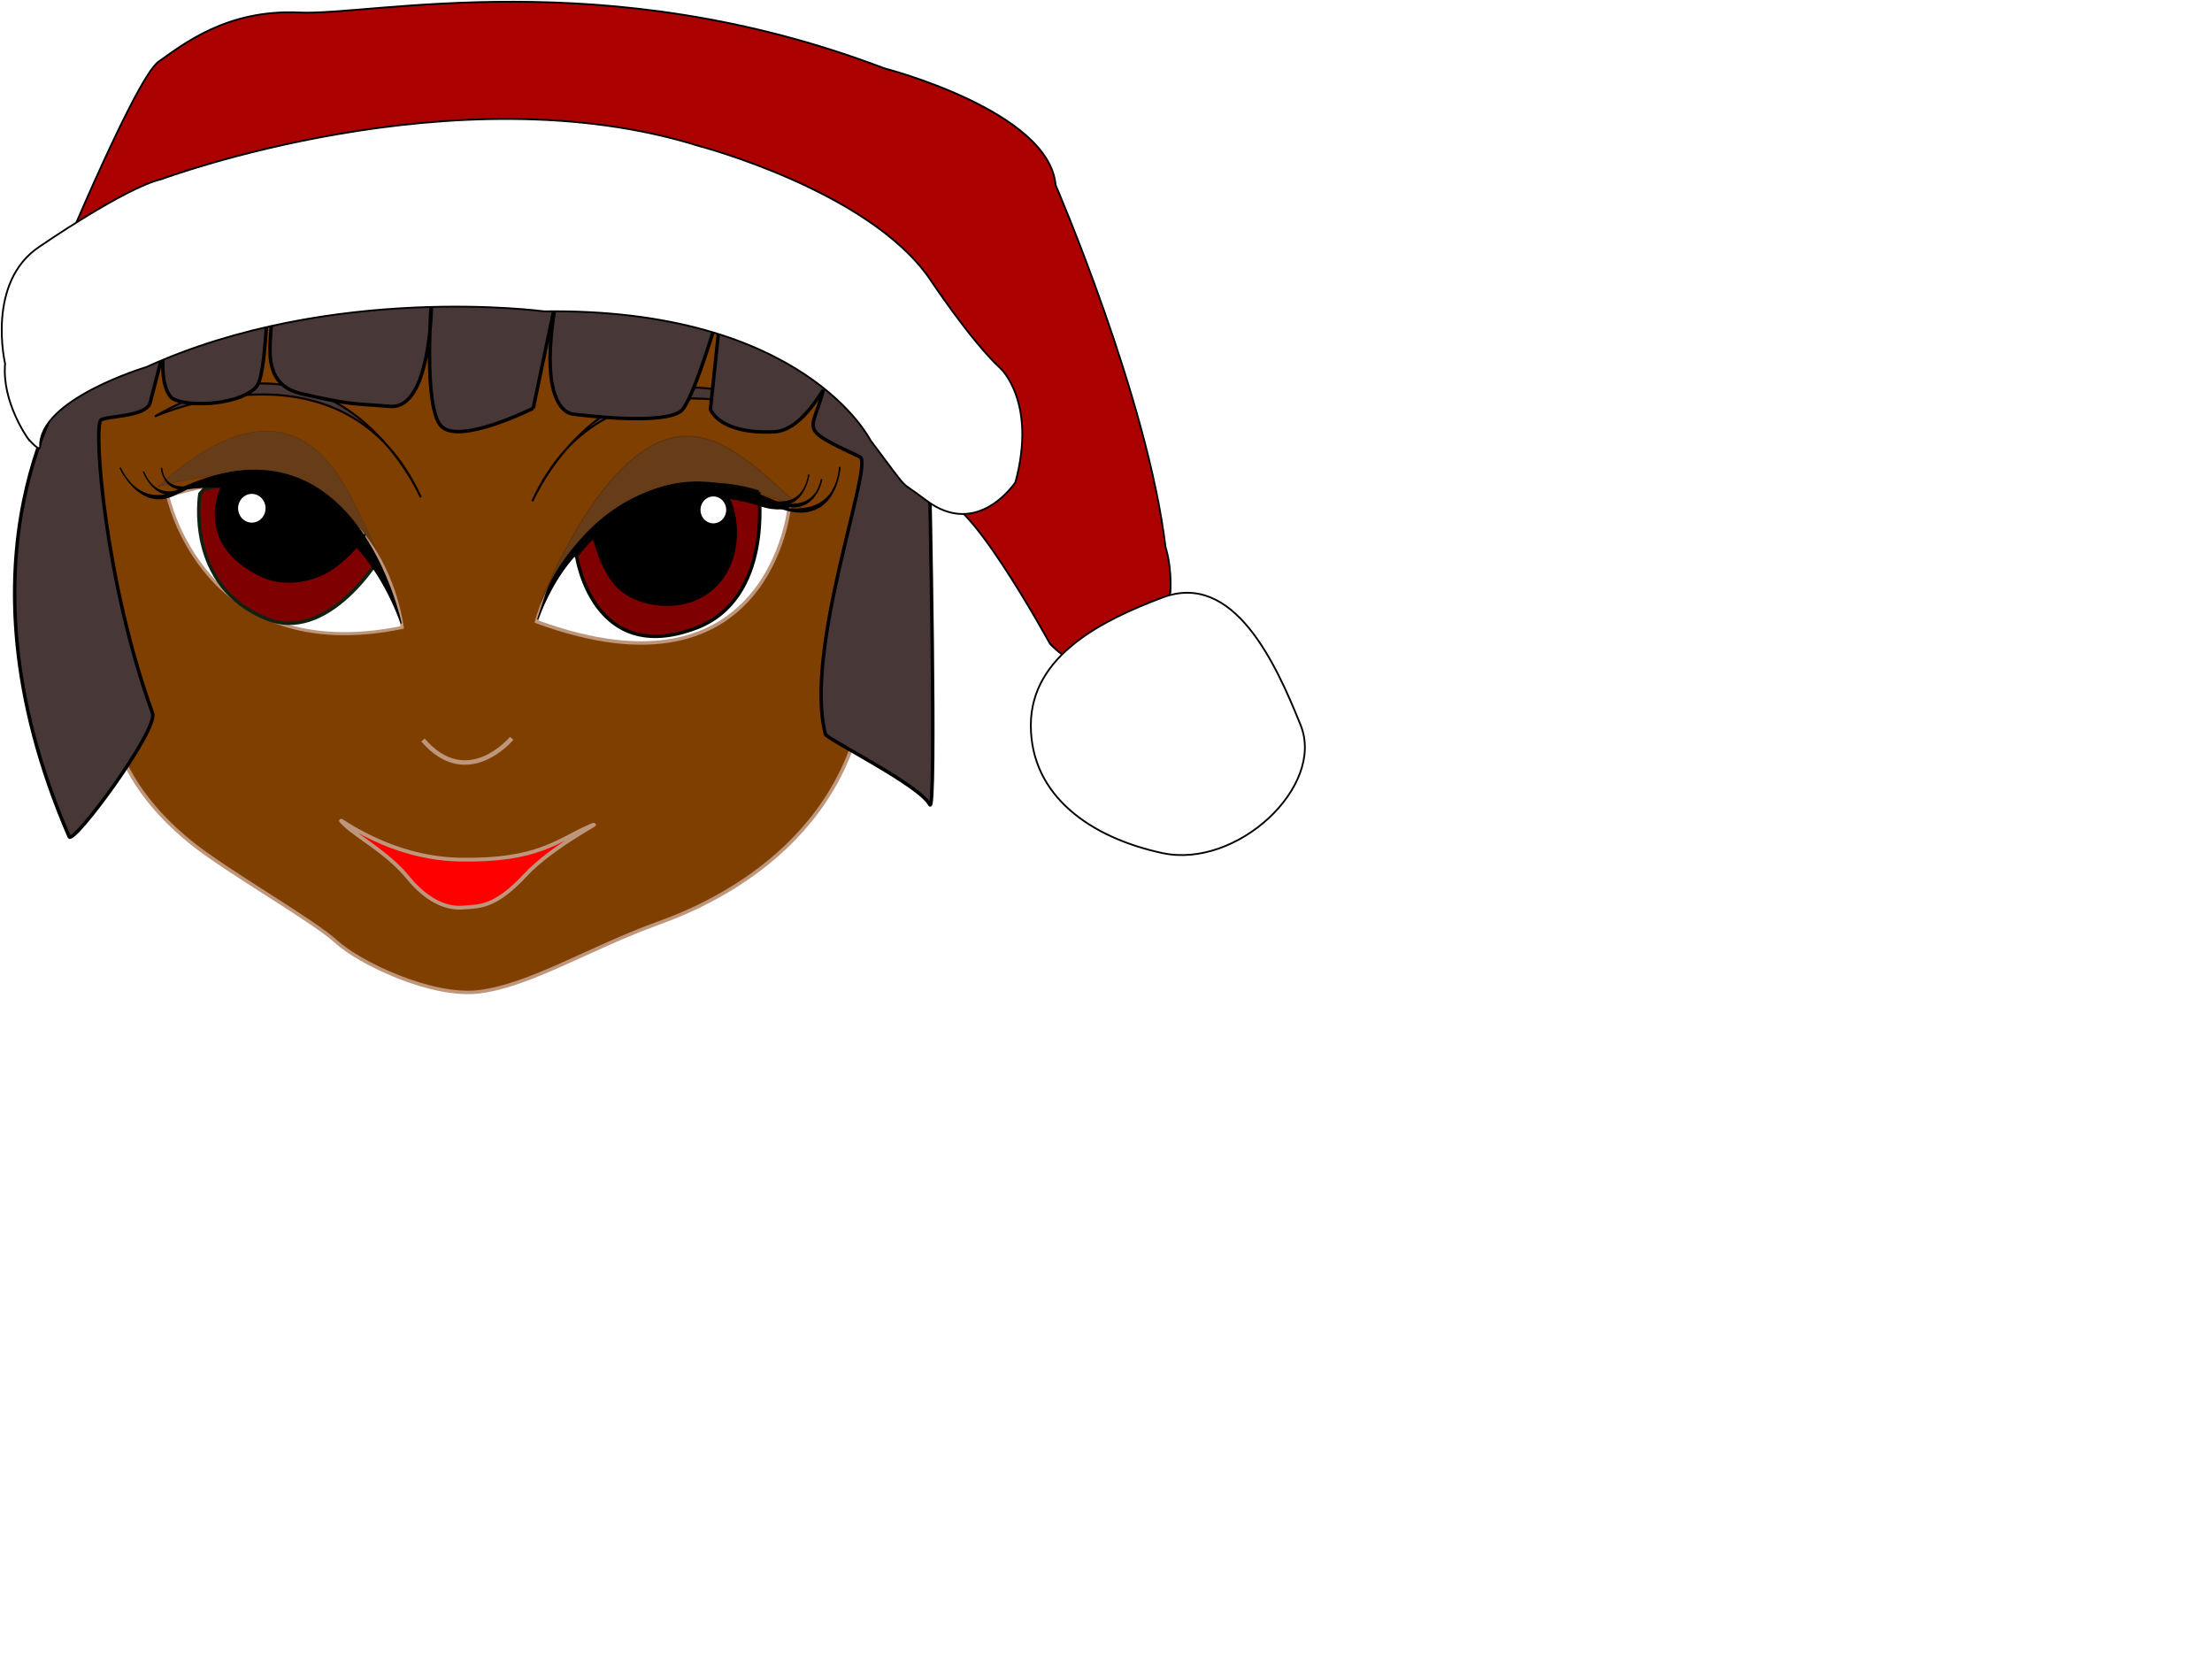 <?xml version="1.0"?><svg width="640" height="480" xmlns="http://www.w3.org/2000/svg" xmlns:xlink="http://www.w3.org/1999/xlink">
 <title>Black santa helper</title>
 <defs>
  <linearGradient id="linearGradient4606">
   <stop stop-color="#ffffff" id="stop4608" offset="0"/>
   <stop stop-color="#ffffff" id="stop4610" offset="1"/>
  </linearGradient>
  <linearGradient id="linearGradient4580">
   <stop stop-color="#a37e5a" offset="0" id="stop4582"/>
   <stop stop-color="#483737" offset="1" id="stop4584"/>
  </linearGradient>
  <filter id="filter6426" height="1.248" y="-0.124" width="1.143" x="-0.071">
   <feGaussianBlur id="feGaussianBlur6428" stdDeviation="0.902"/>
  </filter>
  <linearGradient y2="0.669" x2="0.645" y1="0.669" x1="0.581" gradientTransform="matrix(1,0,0,1.081,-1.182,-4.83)" id="linearGradient8384" xlink:href="#linearGradient4580"/>
  <linearGradient y2="0.681" x2="0.645" y1="0.681" x1="0.581" gradientTransform="matrix(1,0,0,1.081,-1.182,-4.83)" id="linearGradient8390" xlink:href="#linearGradient4580"/>
  <linearGradient y2="-1.025" x2="-0.769" y1="-1.025" x1="-0.824" gradientTransform="matrix(2.625,-0.158,0.155,2.569,-89.958,29.652)" id="linearGradient2568" xlink:href="#linearGradient4606"/>
 </defs>
 <g>
  <title>Layer 1</title>
  <g display="inline" id="layer4">
   <path fill="#7f3f00" fill-rule="evenodd" stroke="#bd967b" stroke-width="1px" id="path3247" d="m26.029,137.405c4.59,15.348 8.202,30.308 5.907,46.78c-1.87,13.419 -4.529,37.368 23.731,59.918c10.304,8.23 35.083,22.337 41.577,28.338c6.507,6.013 27.559,16.265 41.486,14.498c3.696,-0.469 7.549,-1.503 11.563,-2.901c4.014,-1.399 8.189,-3.163 12.527,-5.094c4.338,-1.93 8.84,-4.027 13.508,-6.089c4.668,-2.063 9.503,-4.092 14.508,-5.889c22.318,-8.013 61.404,-29.915 60.342,-80.757c-0.72,-33.978 22.378,-56.537 18.499,-49.94l2.398,1.789c-14.664,-43.246 -29.656,-43.109 -35.681,-51.223c0,0 -23.958,-11.07 -42.91,-6.856c-28.458,-3.749 -38.999,-2.319 -68.021,-0.451c0,0 -32.6,-1.049 -50.324,-0.822c-58.593,0.75 -39.243,16.777 -40.793,21.168c-7.453,21.112 -13.918,18.808 -8.319,37.53z"/>
  </g>
  <g display="inline" id="layer8">
   <path opacity="0.667" fill="url(#linearGradient8384)" fill-rule="evenodd" stroke="#3b210a" stroke-width="0.232" stroke-miterlimit="4" filter="url(#filter6426)" id="path4554" d="m156.375,174.342c0,0 9.077,-23.069 21.453,-36.516c20.836,-22.64 35.225,-8.293 54.044,9.207c0,0 -29.956,-12.841 -42.927,-3.504c-30.131,21.688 -23.75,18.275 -32.57,30.814z"/>
   <path opacity="0.667" fill="url(#linearGradient8390)" fill-rule="evenodd" stroke="#4c2c10" stroke-width="0.232" stroke-miterlimit="4" filter="url(#filter6426)" id="path5792" d="m116.399,178.752c0,0 -7.219,-21.224 -16.078,-37.209c-16.282,-29.378 -40.029,-14.008 -54.703,-0.684c0,0 34.184,-9.921 45.677,1.186c26.696,25.8 17.709,20.629 25.104,36.707z"/>
  </g>
  <g display="inline" id="layer9">
   <path fill="url(#linearGradient2568)" fill-rule="evenodd" stroke="#bd967b" stroke-width="1px" id="path4358" d="m155.255,179.865c0,0 10.633,-47.716 73.106,-33.174c0,0 -5.498,57.984 -73.106,33.174z"/>
   <path fill="#ffffff" fill-rule="evenodd" stroke="#bd967b" stroke-width="0.9" stroke-miterlimit="4" id="path4398" d="m116.368,181.538c0,0 -6.343,-57.293 -67.824,-38.002c0,0 10.43,49.818 67.824,38.002z"/>
  </g>
  <g transform="rotate(-0.637 138.434,162.085) " display="inline" id="layer12">
   <path fill="#7f0000" fill-rule="evenodd" stroke="#000600" stroke-width="1px" id="path6920" d="m219.742,143.298c0,0 3.823,30.903 -18.549,39.094c-29.867,10.934 -34.266,-20.786 -34.266,-20.786l-0.21,-0.34c0,0 20.352,-28.659 53.025,-17.967z"/>
   <path fill="#7f0000" fill-rule="evenodd" stroke="#112111" stroke-width="1px" id="path4402" d="m108.468,163.004c0,0 -14.523,22.223 -31.253,15.437c-23.91,-9.698 -19.168,-36.432 -19.168,-36.432l1.17,-1.345c0,0 37.168,-9.821 49.252,22.339z"/>
  </g>
  <g display="inline" id="layer7">
   <path fill="none" fill-rule="evenodd" stroke="#000000" stroke-width="1px" id="path4242" d="m-9.696,104.352l0,0z"/>
   <g id="g5818">
    <path fill="#000000" fill-rule="evenodd" stroke="#000000" stroke-width="0.307" stroke-miterlimit="4" d="m155.545,179.239c0,0 0.359,-1.016 2.356,-7.163c1.756,-5.405 6.12,-11.797 11.692,-17.637c5.571,-5.841 12.85,-10.893 22.305,-13.608c8.433,-2.421 19.539,-2.309 36.276,5.996c0,0 -3.18,1.193 -8.061,-0.48c-5.103,-1.749 -13.152,-3.258 -21.075,-2.3c-7.923,0.959 -16.485,3.571 -24.344,9.25c-7.859,5.68 -14.037,12.714 -19.149,25.942z" id="path6106"/>
    <path fill="#000000" fill-rule="evenodd" stroke="#000000" stroke-width="0.46" stroke-miterlimit="4" d="m243.001,135.095c0,0 -1.051,18.24 -18.265,11.492c0,0 16.677,5.15 18.265,-11.492z" id="path6110"/>
    <path fill="#000000" fill-rule="evenodd" stroke="#000000" stroke-width="0.46" stroke-miterlimit="4" d="m237.719,138.636c0,0 -1.932,12.265 -14.5,6.333c0,0 12.262,4.807 14.5,-6.333z" id="path6112"/>
    <path fill="#000000" fill-rule="evenodd" stroke="#000000" stroke-width="0.409" stroke-miterlimit="4" d="m234.026,137.275c0,0 -1.765,13.46 -13.94,6.841c0,0 11.871,5.381 13.94,-6.841z" id="path6116"/>
   </g>
   <g id="g5824">
    <path fill="#000000" fill-rule="evenodd" stroke="#000000" stroke-width="0.305" stroke-miterlimit="4" d="m116.069,180.392c0,0 -13.247,-63.787 -65.213,-38.372c0,0 46.984,-11.356 65.213,38.372z" id="path6150"/>
    <path fill="#000000" fill-rule="evenodd" stroke="#000000" stroke-width="0.407" stroke-miterlimit="4" d="m34.736,135.33c0,0 7.288,15.952 19.472,5.252c0,0 -12.29,9.132 -19.472,-5.252z" id="path6152"/>
    <path fill="#000000" fill-rule="evenodd" stroke="#000000" stroke-width="0.407" stroke-miterlimit="4" d="m41.502,136.446c0,0 4.564,12.381 14.87,3.166c0,0 -10.277,7.965 -14.87,-3.166z" id="path6154"/>
    <path fill="#000000" fill-rule="evenodd" stroke="#000000" stroke-width="0.407" stroke-miterlimit="4" d="m46.729,135.358c0,0 0.694,9.706 11.39,4.558c0,0 -10.365,4.242 -11.39,-4.558z" id="path6156"/>
   </g>
  </g>
  <g id="layer11">
   <path fill="#000000" fill-rule="evenodd" stroke="#000000" stroke-width="1px" id="path4915" d="m172.11,155.952c0,0 2.223,9.447 7.062,13.997c5.16,4.852 14.814,6.317 21.839,3.342c14.051,-5.949 13.32,-24.002 8.888,-30.095c0,0 -32.137,-4.962 -37.79,12.756z"/>
   <path fill="#000000" fill-rule="evenodd" stroke="#000000" stroke-width="1px" id="path4404" d="m105.189,155.614c0,0 -6.064,7.622 -12.011,10.347c-5.886,2.698 -12.494,2.878 -17.604,0.417c-19.748,-9.511 -11.004,-25.847 -11.004,-25.847c0,0 -0.908,-0.033 1.545,-0.213c10.593,-0.777 20.055,-2.184 39.074,15.297z"/>
  </g>
  <g id="layer10">
   <path fill="#ffffff" fill-rule="nonzero" marker-start="none" marker-mid="none" marker-end="none" stroke-miterlimit="4" stroke-dashoffset="0" d="m210.102,147.307a3.708,3.883 0 1 1-7.415,0.447a3.708,3.883 0 1 17.415,-0.447z" id="path5125"/>
   <path fill="#ffffff" fill-rule="nonzero" marker-start="none" marker-mid="none" marker-end="none" stroke-miterlimit="4" stroke-dashoffset="0" d="m76.759,146.29a3.898,4.082 0 1 1-7.796,1.531a3.898,4.082 0 1 17.796,-1.531z" id="path6098"/>
  </g>
  <g id="layer17">
   <path fill="#483737" fill-rule="evenodd" stroke="#090000" stroke-width="0.6" stroke-miterlimit="4" id="path6943" d="m121.737,143.867c0,0 -23.402,-54.334 -76.929,-23.378c0,0 55.039,-24.751 76.929,23.378z"/>
   <path fill="#483737" fill-rule="evenodd" stroke="#090000" stroke-width="0.6" stroke-miterlimit="4" id="path7358" d="m154.022,145.02c0,0 23.402,-54.334 76.929,-23.378c0,0 -55.039,-24.751 -76.929,23.378z"/>
  </g>
  <g display="inline" id="layer14">
   <path fill="none" fill-rule="evenodd" stroke="#bd967b" stroke-width="1.3" stroke-miterlimit="4" id="path4444" d="m148.053,213.621c0,0 -12.828,15.409 -25.667,0.499"/>
  </g>
  <g display="inline" id="layer15">
   <path fill="#ff0000" fill-rule="nonzero" stroke="#bd967b" stroke-width="1.1" marker-start="none" marker-mid="none" marker-end="none" stroke-miterlimit="4" stroke-dashoffset="0" id="path7849" d="m170.995,238.9c4.922,-2.114 -10.992,5.675 -18.949,14.251c-8.566,9.234 -13.145,9.072 -17.272,9.37c-1.552,0.112 -8.601,1.363 -16.816,-8.699c-5.761,-7.057 -14.846,-11.938 -18.062,-15.078c-2.948,-2.878 -0.481,-0.506 5.605,2.646c6.087,3.151 15.793,7.081 27.326,7.318c23.066,0.474 28.413,-5.618 38.167,-9.807z"/>
  </g>
  <g display="inline" id="layer2">
   <path fill="#483737" fill-rule="evenodd" stroke="#000000" stroke-width="1px" id="path7497" d="m154.282,118.111c0,0 -20.829,10.454 -26.436,5.377c-5.608,-5.077 -2.945,-37.462 -2.945,-37.462c0,0 0.25,32.587 -12.055,31.555c-10.948,-0.918 -10.751,-0.279 -25.596,-3.661c-14.064,-3.205 -7.234,-19.058 -8.924,-24.868c-1.532,-5.266 -0.869,19.818 -4.381,23.14c-6.034,5.707 -21.987,5.429 -24.445,2.744c-5.502,-6.009 1.322,-26.194 -6.064,1.579c-1.122,4.22 -13.109,3.767 -14.286,5.073c-2.093,2.322 1.181,46.736 14.982,84.727c1.768,4.867 -23.01,38.315 -24.117,35.768c-35.772,-82.338 0.483,-132.374 0.483,-132.374l3.204,-23.936l149.004,-23.211l98.535,36.992l-2.331,37.025c0,0 2.128,100.153 0.11,96.232c-2.895,-5.627 -29.85,-19.01 -30.204,-20.369c-6.376,-24.519 14.125,-78.321 9.994,-80.247c-18.397,-8.579 -13.74,-7.047 -10.71,-19.004c0.425,-1.678 -5.738,11.364 -14.124,11.751c-16.021,0.74 -18.425,-6.528 -18.425,-6.528l3.204,-30.464c0,0 -7.21,25.387 -11.215,30.464c-4.005,5.077 -31.243,1.451 -31.243,1.451c0,0 -13.244,1.1 -3.63,-41.695l-8.386,39.945z"/>
  </g>
  <g display="inline" id="layer16">
   <g display="inline" id="g2586">
    <path fill="#aa0000" fill-rule="evenodd" stroke="#000000" stroke-width="0.515px" d="m13.948,83.646c0,0 24.954,-60.94 31.968,-65.834c7.014,-4.894 19.638,-15.17 40.679,-14.192c21.041,0.979 88.371,-14.681 169.261,16.149l0,0c0,0 47.692,12.234 49.563,33.767c0,0 26.652,61.661 31.795,104.725c0,0 1.87,5.383 1.403,13.213c0,0 -16.119,34.36 -34.822,14.785c0,0 -25.668,-47.035 -32.214,-40.673l-69.963,-80.306l-71.539,-20.554l-116.131,38.918z" id="path7437"/>
    <path fill="#ffffff" fill-rule="nonzero" stroke="#040404" stroke-width="0.515" marker-start="none" marker-mid="none" marker-end="none" stroke-miterlimit="4" stroke-dashoffset="0" d="m376.333,209.856c7.096,17.702 -18.44,41.596 -40.017,36.965c-20.788,-4.461 -38.065,-16.56 -38.065,-36.965c0,-20.405 21.181,-30.592 38.065,-36.965c20.612,-7.78 32.798,18.957 40.017,36.965z" id="path7443"/>
    <path fill="#ffffff" fill-rule="evenodd" stroke="#000000" stroke-width="0.515px" d="m8.173,126.999c0,0 -7.704,-10.543 -6.699,-21.799c0,0 -5.587,-23.588 9.999,-33.865c0,0 24.675,-17.044 35.233,-19.491c0,0 85.016,-31.656 155.402,-9.634c0,0 48.857,12.738 66.697,38.185c0,0 12.156,18.387 20.703,26.217c0,0 10.558,9.683 4.289,32.907c0,0 -10.895,16.65 -25.95,5.146c-8.485,-6.484 -3.593,-0.818 -16.014,-17.303c0,0 -19.016,-38.262 -94.43,-37.283c0,0 -61.337,-8.319 -115.132,16.149c0,0 -31.161,9.298 -30.659,23c0,0 0.243,1.937 -3.439,-2.23z" id="path7435"/>
   </g>
  </g>
 </g>
</svg>